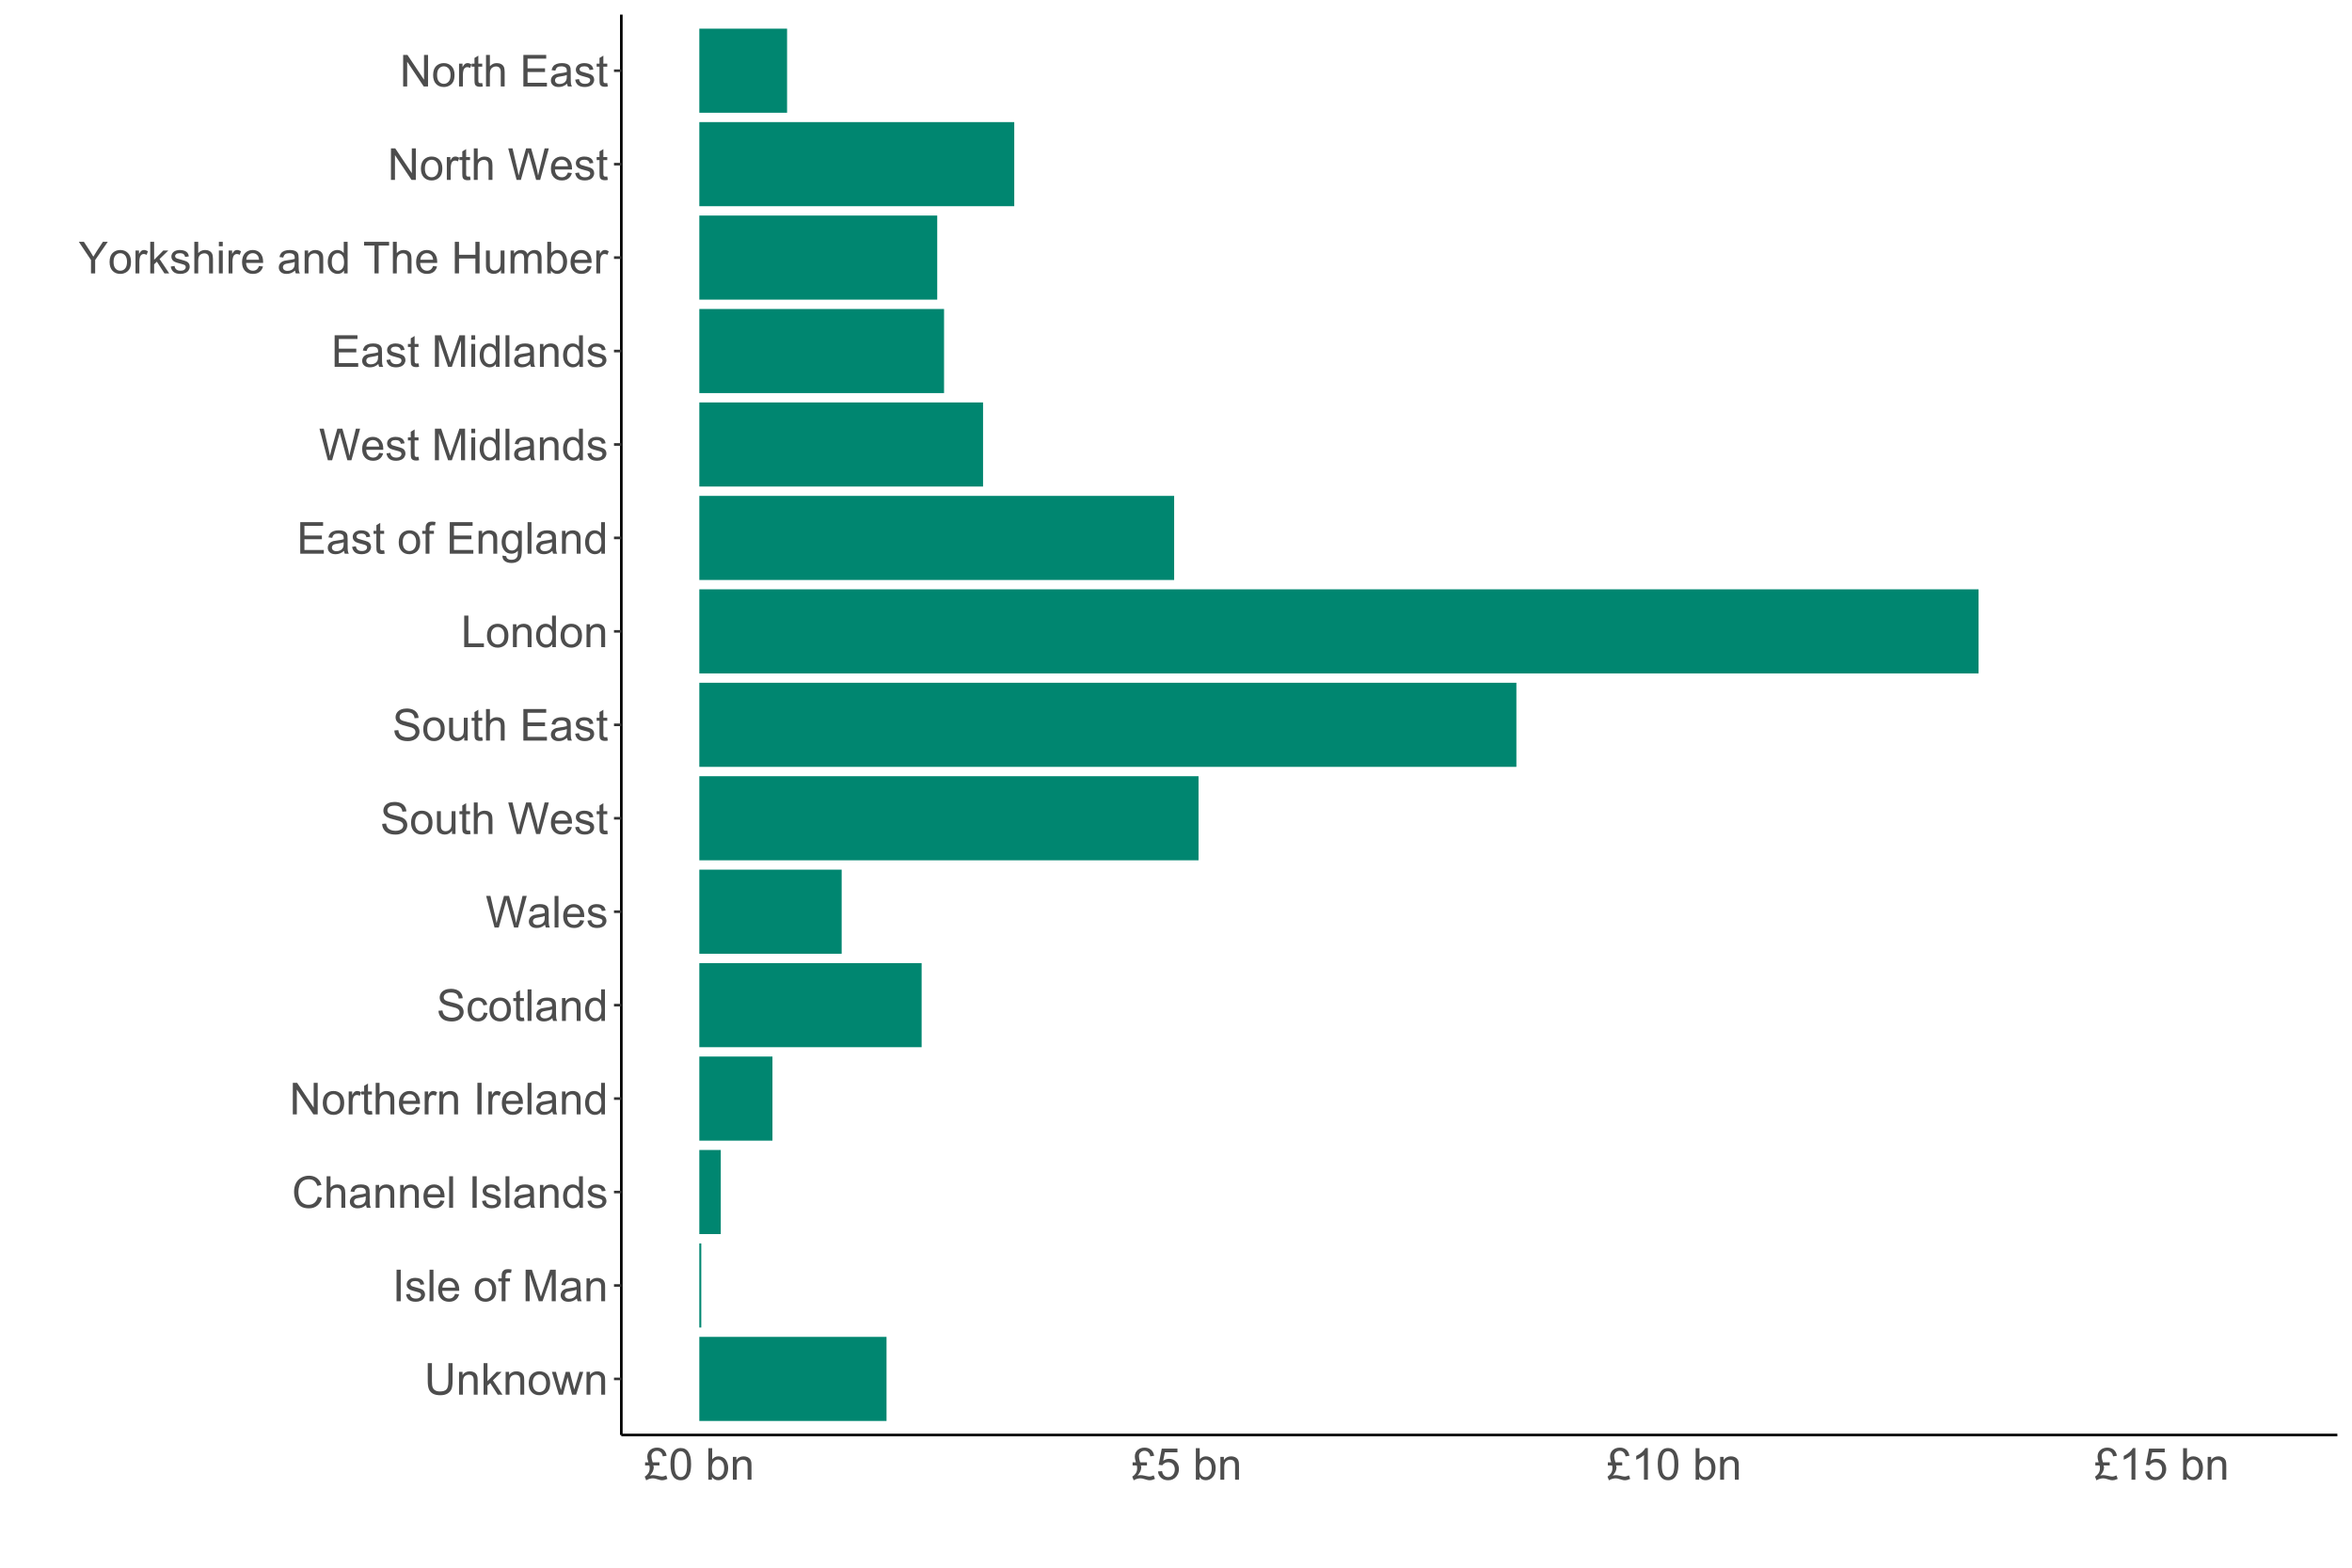 <?xml version="1.0" encoding="UTF-8"?>
<svg xmlns="http://www.w3.org/2000/svg" xmlns:xlink="http://www.w3.org/1999/xlink" width="960pt" height="640pt" viewBox="0 0 960 640" version="1.1">
<defs>
<g>
<symbol overflow="visible" id="glyph0-0">
<path style="stroke:none;" d="M 2.25 0 L 2.25 -11.25 L 11.25 -11.25 L 11.25 0 Z M 2.531 -0.281 L 10.969 -0.281 L 10.969 -10.969 L 2.531 -10.969 Z M 2.531 -0.281 "/>
</symbol>
<symbol overflow="visible" id="glyph0-1">
<path style="stroke:none;" d="M 9.844 -12.883 L 11.547 -12.883 L 11.547 -5.441 C 11.543 -4.145 11.398 -3.117 11.109 -2.355 C 10.816 -1.59 10.285 -0.969 9.523 -0.496 C 8.754 -0.02 7.75 0.215 6.512 0.219 C 5.301 0.215 4.316 0.012 3.551 -0.402 C 2.781 -0.816 2.23 -1.418 1.906 -2.207 C 1.574 -2.992 1.41 -4.07 1.414 -5.441 L 1.414 -12.883 L 3.121 -12.883 L 3.121 -5.449 C 3.117 -4.328 3.219 -3.5 3.43 -2.973 C 3.633 -2.441 3.992 -2.035 4.504 -1.75 C 5.008 -1.461 5.629 -1.316 6.363 -1.32 C 7.613 -1.316 8.504 -1.602 9.043 -2.172 C 9.574 -2.738 9.844 -3.832 9.844 -5.449 Z M 9.844 -12.883 "/>
</symbol>
<symbol overflow="visible" id="glyph0-2">
<path style="stroke:none;" d="M 1.188 0 L 1.188 -9.336 L 2.609 -9.336 L 2.609 -8.008 C 3.293 -9.031 4.285 -9.543 5.582 -9.547 C 6.141 -9.543 6.656 -9.441 7.133 -9.242 C 7.602 -9.035 7.957 -8.77 8.191 -8.445 C 8.426 -8.113 8.59 -7.727 8.684 -7.277 C 8.742 -6.98 8.77 -6.465 8.773 -5.738 L 8.773 0 L 7.188 0 L 7.188 -5.68 C 7.184 -6.32 7.121 -6.801 7.004 -7.121 C 6.879 -7.438 6.66 -7.695 6.348 -7.887 C 6.031 -8.074 5.664 -8.168 5.246 -8.172 C 4.566 -8.168 3.984 -7.953 3.5 -7.531 C 3.008 -7.102 2.766 -6.293 2.77 -5.098 L 2.77 0 Z M 1.188 0 "/>
</symbol>
<symbol overflow="visible" id="glyph0-3">
<path style="stroke:none;" d="M 1.195 0 L 1.195 -12.883 L 2.777 -12.883 L 2.777 -5.539 L 6.523 -9.336 L 8.57 -9.336 L 5 -5.871 L 8.93 0 L 6.977 0 L 3.895 -4.773 L 2.777 -3.699 L 2.777 0 Z M 1.195 0 "/>
</symbol>
<symbol overflow="visible" id="glyph0-4">
<path style="stroke:none;" d="M 0.598 -4.668 C 0.598 -6.391 1.078 -7.672 2.039 -8.508 C 2.84 -9.199 3.816 -9.543 4.977 -9.547 C 6.254 -9.543 7.305 -9.125 8.121 -8.285 C 8.934 -7.441 9.34 -6.277 9.344 -4.797 C 9.34 -3.594 9.16 -2.648 8.801 -1.961 C 8.441 -1.27 7.914 -0.734 7.227 -0.359 C 6.535 0.023 5.785 0.211 4.977 0.211 C 3.664 0.211 2.609 -0.207 1.805 -1.047 C 1 -1.883 0.598 -3.09 0.598 -4.668 Z M 2.223 -4.668 C 2.219 -3.469 2.48 -2.574 3.004 -1.98 C 3.523 -1.387 4.18 -1.09 4.977 -1.09 C 5.758 -1.09 6.41 -1.387 6.934 -1.984 C 7.453 -2.582 7.715 -3.492 7.719 -4.719 C 7.715 -5.871 7.453 -6.746 6.93 -7.344 C 6.402 -7.934 5.75 -8.23 4.977 -8.234 C 4.18 -8.23 3.523 -7.938 3.004 -7.348 C 2.48 -6.754 2.219 -5.859 2.223 -4.668 Z M 2.223 -4.668 "/>
</symbol>
<symbol overflow="visible" id="glyph0-5">
<path style="stroke:none;" d="M 2.91 0 L 0.055 -9.336 L 1.688 -9.336 L 3.172 -3.945 L 3.727 -1.941 C 3.75 -2.039 3.91 -2.684 4.211 -3.867 L 5.695 -9.336 L 7.32 -9.336 L 8.719 -3.922 L 9.184 -2.137 L 9.719 -3.938 L 11.32 -9.336 L 12.859 -9.336 L 9.941 0 L 8.297 0 L 6.812 -5.59 L 6.453 -7.18 L 4.562 0 Z M 2.91 0 "/>
</symbol>
<symbol overflow="visible" id="glyph0-6">
<path style="stroke:none;" d="M 1.68 0 L 1.68 -12.883 L 3.383 -12.883 L 3.383 0 Z M 1.68 0 "/>
</symbol>
<symbol overflow="visible" id="glyph0-7">
<path style="stroke:none;" d="M 0.555 -2.785 L 2.117 -3.031 C 2.203 -2.402 2.449 -1.922 2.852 -1.59 C 3.25 -1.254 3.812 -1.09 4.535 -1.09 C 5.262 -1.09 5.801 -1.234 6.152 -1.531 C 6.504 -1.824 6.68 -2.172 6.68 -2.574 C 6.68 -2.926 6.523 -3.207 6.215 -3.418 C 5.996 -3.555 5.457 -3.734 4.598 -3.953 C 3.434 -4.246 2.629 -4.5 2.184 -4.715 C 1.734 -4.926 1.395 -5.223 1.164 -5.602 C 0.93 -5.98 0.812 -6.398 0.816 -6.855 C 0.812 -7.27 0.91 -7.652 1.102 -8.012 C 1.293 -8.363 1.551 -8.66 1.883 -8.895 C 2.125 -9.074 2.461 -9.227 2.887 -9.355 C 3.309 -9.48 3.766 -9.543 4.254 -9.547 C 4.984 -9.543 5.625 -9.438 6.184 -9.23 C 6.734 -9.016 7.145 -8.73 7.41 -8.371 C 7.672 -8.008 7.852 -7.527 7.953 -6.926 L 6.406 -6.715 C 6.332 -7.195 6.129 -7.57 5.793 -7.84 C 5.453 -8.105 4.977 -8.238 4.367 -8.242 C 3.637 -8.238 3.121 -8.117 2.812 -7.883 C 2.5 -7.641 2.344 -7.359 2.348 -7.039 C 2.344 -6.832 2.406 -6.648 2.539 -6.484 C 2.664 -6.312 2.867 -6.172 3.148 -6.062 C 3.301 -6.004 3.766 -5.871 4.543 -5.66 C 5.66 -5.359 6.441 -5.113 6.887 -4.926 C 7.324 -4.734 7.672 -4.457 7.926 -4.094 C 8.176 -3.73 8.301 -3.281 8.305 -2.742 C 8.301 -2.215 8.148 -1.719 7.844 -1.254 C 7.535 -0.785 7.09 -0.422 6.512 -0.172 C 5.926 0.086 5.27 0.211 4.543 0.211 C 3.328 0.211 2.406 -0.039 1.77 -0.543 C 1.133 -1.047 0.727 -1.793 0.555 -2.785 Z M 0.555 -2.785 "/>
</symbol>
<symbol overflow="visible" id="glyph0-8">
<path style="stroke:none;" d="M 1.152 0 L 1.152 -12.883 L 2.734 -12.883 L 2.734 0 Z M 1.152 0 "/>
</symbol>
<symbol overflow="visible" id="glyph0-9">
<path style="stroke:none;" d="M 7.578 -3.008 L 9.211 -2.805 C 8.953 -1.848 8.473 -1.105 7.777 -0.578 C 7.078 -0.051 6.188 0.211 5.105 0.211 C 3.738 0.211 2.656 -0.207 1.859 -1.051 C 1.055 -1.887 0.656 -3.066 0.66 -4.586 C 0.656 -6.156 1.059 -7.375 1.871 -8.246 C 2.676 -9.109 3.727 -9.543 5.02 -9.547 C 6.266 -9.543 7.285 -9.117 8.078 -8.27 C 8.867 -7.418 9.262 -6.223 9.266 -4.684 C 9.262 -4.586 9.258 -4.445 9.254 -4.262 L 2.293 -4.262 C 2.348 -3.234 2.641 -2.449 3.164 -1.906 C 3.684 -1.359 4.332 -1.09 5.117 -1.09 C 5.691 -1.09 6.188 -1.242 6.598 -1.547 C 7.008 -1.852 7.332 -2.336 7.578 -3.008 Z M 2.383 -5.562 L 7.594 -5.562 C 7.523 -6.344 7.324 -6.934 6.996 -7.328 C 6.492 -7.934 5.836 -8.238 5.035 -8.242 C 4.305 -8.238 3.695 -7.996 3.203 -7.512 C 2.707 -7.027 2.434 -6.375 2.383 -5.562 Z M 2.383 -5.562 "/>
</symbol>
<symbol overflow="visible" id="glyph0-10">
<path style="stroke:none;" d=""/>
</symbol>
<symbol overflow="visible" id="glyph0-11">
<path style="stroke:none;" d="M 1.562 0 L 1.562 -8.102 L 0.168 -8.102 L 0.168 -9.336 L 1.562 -9.336 L 1.562 -10.328 C 1.559 -10.949 1.613 -11.414 1.73 -11.727 C 1.879 -12.133 2.148 -12.465 2.535 -12.723 C 2.914 -12.973 3.453 -13.102 4.148 -13.105 C 4.594 -13.102 5.086 -13.047 5.625 -12.945 L 5.387 -11.566 C 5.055 -11.625 4.746 -11.652 4.457 -11.656 C 3.973 -11.652 3.633 -11.551 3.434 -11.348 C 3.234 -11.141 3.133 -10.758 3.137 -10.195 L 3.137 -9.336 L 4.957 -9.336 L 4.957 -8.102 L 3.137 -8.102 L 3.137 0 Z M 1.562 0 "/>
</symbol>
<symbol overflow="visible" id="glyph0-12">
<path style="stroke:none;" d="M 1.336 0 L 1.336 -12.883 L 3.902 -12.883 L 6.953 -3.762 C 7.23 -2.91 7.434 -2.273 7.566 -1.855 C 7.711 -2.32 7.941 -3.008 8.254 -3.922 L 11.336 -12.883 L 13.633 -12.883 L 13.633 0 L 11.988 0 L 11.988 -10.785 L 8.242 0 L 6.707 0 L 2.98 -10.969 L 2.98 0 Z M 1.336 0 "/>
</symbol>
<symbol overflow="visible" id="glyph0-13">
<path style="stroke:none;" d="M 7.277 -1.152 C 6.691 -0.652 6.125 -0.301 5.586 -0.098 C 5.039 0.109 4.457 0.211 3.84 0.211 C 2.812 0.211 2.027 -0.039 1.477 -0.539 C 0.922 -1.039 0.645 -1.68 0.648 -2.461 C 0.645 -2.918 0.75 -3.336 0.961 -3.715 C 1.168 -4.09 1.438 -4.391 1.777 -4.621 C 2.113 -4.848 2.496 -5.02 2.918 -5.141 C 3.227 -5.219 3.695 -5.301 4.324 -5.379 C 5.602 -5.531 6.539 -5.711 7.145 -5.922 C 7.148 -6.137 7.152 -6.273 7.156 -6.336 C 7.152 -6.977 7.004 -7.434 6.707 -7.699 C 6.301 -8.055 5.699 -8.23 4.906 -8.234 C 4.156 -8.23 3.609 -8.102 3.258 -7.844 C 2.902 -7.582 2.637 -7.121 2.469 -6.461 L 0.922 -6.672 C 1.059 -7.332 1.293 -7.867 1.617 -8.273 C 1.938 -8.68 2.402 -8.992 3.016 -9.215 C 3.621 -9.434 4.328 -9.543 5.133 -9.547 C 5.93 -9.543 6.574 -9.449 7.074 -9.266 C 7.566 -9.074 7.934 -8.84 8.172 -8.555 C 8.402 -8.27 8.566 -7.91 8.664 -7.48 C 8.715 -7.207 8.742 -6.719 8.746 -6.02 L 8.746 -3.91 C 8.742 -2.434 8.773 -1.504 8.844 -1.117 C 8.906 -0.727 9.043 -0.355 9.246 0 L 7.594 0 C 7.43 -0.328 7.324 -0.711 7.277 -1.152 Z M 7.145 -4.684 C 6.566 -4.445 5.707 -4.246 4.562 -4.086 C 3.91 -3.988 3.449 -3.883 3.18 -3.77 C 2.91 -3.648 2.703 -3.477 2.555 -3.254 C 2.406 -3.027 2.332 -2.777 2.336 -2.504 C 2.332 -2.078 2.492 -1.727 2.816 -1.449 C 3.133 -1.164 3.602 -1.023 4.219 -1.027 C 4.828 -1.023 5.367 -1.156 5.844 -1.426 C 6.312 -1.691 6.664 -2.059 6.891 -2.523 C 7.059 -2.879 7.141 -3.406 7.145 -4.105 Z M 7.145 -4.684 "/>
</symbol>
<symbol overflow="visible" id="glyph0-14">
<path style="stroke:none;" d="M 10.582 -4.516 L 12.289 -4.086 C 11.926 -2.68 11.281 -1.613 10.355 -0.883 C 9.426 -0.148 8.293 0.215 6.953 0.219 C 5.559 0.215 4.43 -0.062 3.562 -0.629 C 2.691 -1.191 2.027 -2.012 1.578 -3.086 C 1.121 -4.156 0.895 -5.309 0.898 -6.539 C 0.895 -7.879 1.152 -9.047 1.664 -10.047 C 2.176 -11.043 2.902 -11.801 3.852 -12.324 C 4.797 -12.84 5.84 -13.102 6.977 -13.105 C 8.266 -13.102 9.352 -12.773 10.23 -12.121 C 11.105 -11.461 11.715 -10.539 12.066 -9.352 L 10.391 -8.957 C 10.086 -9.891 9.652 -10.574 9.086 -11.004 C 8.516 -11.43 7.801 -11.641 6.945 -11.645 C 5.949 -11.641 5.121 -11.406 4.457 -10.934 C 3.789 -10.457 3.324 -9.816 3.059 -9.02 C 2.789 -8.215 2.652 -7.391 2.656 -6.547 C 2.652 -5.449 2.812 -4.496 3.133 -3.68 C 3.449 -2.859 3.945 -2.246 4.621 -1.844 C 5.293 -1.438 6.023 -1.234 6.812 -1.238 C 7.762 -1.234 8.57 -1.512 9.234 -2.062 C 9.898 -2.613 10.348 -3.43 10.582 -4.516 Z M 10.582 -4.516 "/>
</symbol>
<symbol overflow="visible" id="glyph0-15">
<path style="stroke:none;" d="M 1.188 0 L 1.188 -12.883 L 2.77 -12.883 L 2.77 -8.262 C 3.504 -9.117 4.434 -9.543 5.562 -9.547 C 6.25 -9.543 6.852 -9.406 7.363 -9.137 C 7.871 -8.859 8.234 -8.484 8.457 -8.004 C 8.676 -7.523 8.789 -6.824 8.789 -5.914 L 8.789 0 L 7.207 0 L 7.207 -5.914 C 7.207 -6.703 7.035 -7.281 6.691 -7.641 C 6.348 -8 5.863 -8.18 5.238 -8.184 C 4.77 -8.18 4.328 -8.059 3.914 -7.816 C 3.5 -7.574 3.203 -7.242 3.031 -6.828 C 2.852 -6.406 2.766 -5.832 2.77 -5.105 L 2.77 0 Z M 1.188 0 "/>
</symbol>
<symbol overflow="visible" id="glyph0-16">
<path style="stroke:none;" d="M 7.242 0 L 7.242 -1.18 C 6.648 -0.25 5.777 0.211 4.633 0.211 C 3.887 0.211 3.203 0.008 2.578 -0.402 C 1.953 -0.812 1.469 -1.387 1.129 -2.121 C 0.785 -2.855 0.613 -3.699 0.617 -4.656 C 0.613 -5.586 0.77 -6.43 1.082 -7.191 C 1.391 -7.949 1.855 -8.531 2.477 -8.938 C 3.098 -9.34 3.793 -9.543 4.562 -9.547 C 5.121 -9.543 5.621 -9.426 6.062 -9.188 C 6.5 -8.949 6.859 -8.641 7.137 -8.262 L 7.137 -12.883 L 8.711 -12.883 L 8.711 0 Z M 2.242 -4.656 C 2.238 -3.461 2.488 -2.566 2.996 -1.977 C 3.496 -1.383 4.094 -1.09 4.781 -1.09 C 5.473 -1.09 6.059 -1.371 6.543 -1.938 C 7.023 -2.5 7.266 -3.363 7.27 -4.527 C 7.266 -5.801 7.02 -6.738 6.531 -7.336 C 6.035 -7.934 5.43 -8.23 4.711 -8.234 C 4.008 -8.23 3.418 -7.945 2.949 -7.371 C 2.473 -6.797 2.238 -5.891 2.242 -4.656 Z M 2.242 -4.656 "/>
</symbol>
<symbol overflow="visible" id="glyph0-17">
<path style="stroke:none;" d="M 1.371 0 L 1.371 -12.883 L 3.121 -12.883 L 9.887 -2.77 L 9.887 -12.883 L 11.523 -12.883 L 11.523 0 L 9.773 0 L 3.008 -10.125 L 3.008 0 Z M 1.371 0 "/>
</symbol>
<symbol overflow="visible" id="glyph0-18">
<path style="stroke:none;" d="M 1.168 0 L 1.168 -9.336 L 2.594 -9.336 L 2.594 -7.918 C 2.953 -8.578 3.289 -9.016 3.598 -9.23 C 3.906 -9.438 4.242 -9.543 4.613 -9.547 C 5.145 -9.543 5.688 -9.375 6.242 -9.035 L 5.695 -7.566 C 5.309 -7.793 4.922 -7.91 4.535 -7.91 C 4.188 -7.91 3.875 -7.805 3.602 -7.598 C 3.324 -7.387 3.129 -7.098 3.016 -6.734 C 2.836 -6.168 2.746 -5.555 2.75 -4.887 L 2.75 0 Z M 1.168 0 "/>
</symbol>
<symbol overflow="visible" id="glyph0-19">
<path style="stroke:none;" d="M 4.641 -1.414 L 4.867 -0.016 C 4.422 0.078 4.023 0.121 3.672 0.125 C 3.098 0.121 2.652 0.035 2.336 -0.148 C 2.02 -0.328 1.797 -0.566 1.668 -0.863 C 1.539 -1.156 1.477 -1.781 1.477 -2.734 L 1.477 -8.102 L 0.316 -8.102 L 0.316 -9.336 L 1.477 -9.336 L 1.477 -11.645 L 3.051 -12.594 L 3.051 -9.336 L 4.641 -9.336 L 4.641 -8.102 L 3.051 -8.102 L 3.051 -2.645 C 3.047 -2.191 3.074 -1.902 3.133 -1.773 C 3.188 -1.645 3.277 -1.543 3.406 -1.465 C 3.527 -1.387 3.707 -1.348 3.945 -1.352 C 4.117 -1.348 4.352 -1.367 4.641 -1.414 Z M 4.641 -1.414 "/>
</symbol>
<symbol overflow="visible" id="glyph0-20">
<path style="stroke:none;" d="M 0.809 -4.141 L 2.418 -4.281 C 2.492 -3.633 2.668 -3.102 2.949 -2.691 C 3.223 -2.277 3.656 -1.945 4.246 -1.691 C 4.828 -1.434 5.488 -1.305 6.223 -1.309 C 6.871 -1.305 7.445 -1.402 7.945 -1.598 C 8.441 -1.789 8.809 -2.055 9.055 -2.395 C 9.297 -2.727 9.422 -3.094 9.422 -3.5 C 9.422 -3.898 9.305 -4.25 9.07 -4.555 C 8.836 -4.852 8.449 -5.105 7.91 -5.316 C 7.562 -5.449 6.797 -5.66 5.613 -5.945 C 4.43 -6.227 3.602 -6.496 3.129 -6.75 C 2.512 -7.07 2.051 -7.469 1.754 -7.949 C 1.449 -8.422 1.301 -8.957 1.301 -9.555 C 1.301 -10.203 1.484 -10.812 1.852 -11.379 C 2.219 -11.941 2.758 -12.367 3.469 -12.664 C 4.18 -12.953 4.969 -13.102 5.836 -13.105 C 6.789 -13.102 7.629 -12.945 8.363 -12.641 C 9.09 -12.328 9.652 -11.879 10.043 -11.285 C 10.434 -10.688 10.645 -10.008 10.68 -9.254 L 9.043 -9.133 C 8.953 -9.941 8.656 -10.555 8.152 -10.977 C 7.641 -11.391 6.895 -11.602 5.906 -11.602 C 4.875 -11.602 4.121 -11.41 3.652 -11.035 C 3.176 -10.652 2.941 -10.199 2.945 -9.668 C 2.941 -9.203 3.109 -8.82 3.445 -8.523 C 3.773 -8.223 4.629 -7.918 6.016 -7.605 C 7.398 -7.293 8.348 -7.02 8.867 -6.785 C 9.613 -6.438 10.168 -5.996 10.527 -5.469 C 10.883 -4.938 11.062 -4.328 11.066 -3.641 C 11.062 -2.949 10.867 -2.305 10.477 -1.699 C 10.082 -1.09 9.516 -0.617 8.781 -0.285 C 8.043 0.051 7.215 0.215 6.301 0.219 C 5.133 0.215 4.156 0.051 3.371 -0.289 C 2.578 -0.625 1.961 -1.137 1.516 -1.824 C 1.066 -2.504 0.832 -3.277 0.809 -4.141 Z M 0.809 -4.141 "/>
</symbol>
<symbol overflow="visible" id="glyph0-21">
<path style="stroke:none;" d="M 7.277 -3.418 L 8.832 -3.219 C 8.66 -2.141 8.227 -1.301 7.527 -0.699 C 6.824 -0.09 5.965 0.211 4.949 0.211 C 3.668 0.211 2.641 -0.203 1.867 -1.039 C 1.09 -1.871 0.703 -3.07 0.703 -4.633 C 0.703 -5.637 0.867 -6.52 1.203 -7.277 C 1.531 -8.031 2.039 -8.598 2.727 -8.977 C 3.406 -9.355 4.152 -9.543 4.957 -9.547 C 5.969 -9.543 6.797 -9.289 7.441 -8.777 C 8.086 -8.262 8.5 -7.531 8.684 -6.594 L 7.145 -6.355 C 6.996 -6.98 6.738 -7.453 6.367 -7.77 C 5.992 -8.082 5.543 -8.238 5.02 -8.242 C 4.219 -8.238 3.57 -7.953 3.074 -7.387 C 2.574 -6.812 2.324 -5.91 2.328 -4.676 C 2.324 -3.422 2.566 -2.508 3.047 -1.941 C 3.527 -1.371 4.152 -1.09 4.93 -1.09 C 5.547 -1.09 6.066 -1.277 6.484 -1.66 C 6.898 -2.039 7.164 -2.625 7.277 -3.418 Z M 7.277 -3.418 "/>
</symbol>
<symbol overflow="visible" id="glyph0-22">
<path style="stroke:none;" d="M 3.641 0 L 0.219 -12.883 L 1.969 -12.883 L 3.93 -4.438 C 4.137 -3.547 4.316 -2.668 4.473 -1.801 C 4.797 -3.176 4.992 -3.973 5.055 -4.184 L 7.508 -12.883 L 9.562 -12.883 L 11.406 -6.363 C 11.867 -4.746 12.203 -3.223 12.41 -1.801 C 12.574 -2.613 12.785 -3.551 13.051 -4.605 L 15.074 -12.883 L 16.789 -12.883 L 13.254 0 L 11.609 0 L 8.895 -9.816 C 8.664 -10.633 8.527 -11.137 8.492 -11.328 C 8.352 -10.734 8.227 -10.23 8.113 -9.816 L 5.379 0 Z M 3.641 0 "/>
</symbol>
<symbol overflow="visible" id="glyph0-23">
<path style="stroke:none;" d="M 7.305 0 L 7.305 -1.371 C 6.574 -0.316 5.586 0.211 4.344 0.211 C 3.789 0.211 3.273 0.105 2.797 -0.105 C 2.316 -0.316 1.965 -0.578 1.734 -0.898 C 1.504 -1.215 1.34 -1.609 1.25 -2.074 C 1.18 -2.383 1.148 -2.875 1.152 -3.551 L 1.152 -9.336 L 2.734 -9.336 L 2.734 -4.156 C 2.73 -3.328 2.762 -2.773 2.828 -2.488 C 2.926 -2.07 3.137 -1.742 3.461 -1.508 C 3.781 -1.266 4.18 -1.148 4.656 -1.152 C 5.129 -1.148 5.574 -1.27 5.992 -1.516 C 6.406 -1.758 6.699 -2.09 6.875 -2.508 C 7.047 -2.926 7.137 -3.531 7.137 -4.332 L 7.137 -9.336 L 8.719 -9.336 L 8.719 0 Z M 7.305 0 "/>
</symbol>
<symbol overflow="visible" id="glyph0-24">
<path style="stroke:none;" d="M 1.422 0 L 1.422 -12.883 L 10.742 -12.883 L 10.742 -11.363 L 3.129 -11.363 L 3.129 -7.418 L 10.258 -7.418 L 10.258 -5.906 L 3.129 -5.906 L 3.129 -1.52 L 11.039 -1.52 L 11.039 0 Z M 1.422 0 "/>
</symbol>
<symbol overflow="visible" id="glyph0-25">
<path style="stroke:none;" d="M 1.32 0 L 1.32 -12.883 L 3.023 -12.883 L 3.023 -1.52 L 9.367 -1.52 L 9.367 0 Z M 1.32 0 "/>
</symbol>
<symbol overflow="visible" id="glyph0-26">
<path style="stroke:none;" d="M 0.898 0.773 L 2.434 1 C 2.496 1.473 2.676 1.82 2.969 2.039 C 3.359 2.328 3.895 2.473 4.578 2.477 C 5.309 2.473 5.875 2.328 6.277 2.039 C 6.672 1.746 6.941 1.336 7.086 0.809 C 7.164 0.484 7.203 -0.191 7.199 -1.223 C 6.504 -0.406 5.641 0 4.613 0 C 3.324 0 2.332 -0.461 1.633 -1.387 C 0.926 -2.312 0.574 -3.422 0.578 -4.719 C 0.574 -5.605 0.734 -6.43 1.062 -7.184 C 1.383 -7.934 1.852 -8.516 2.465 -8.93 C 3.074 -9.34 3.793 -9.543 4.625 -9.547 C 5.719 -9.543 6.629 -9.098 7.348 -8.211 L 7.348 -9.336 L 8.805 -9.336 L 8.805 -1.266 C 8.801 0.188 8.652 1.215 8.359 1.824 C 8.062 2.426 7.594 2.906 6.953 3.262 C 6.309 3.609 5.52 3.785 4.586 3.789 C 3.473 3.785 2.574 3.535 1.887 3.035 C 1.199 2.535 0.867 1.781 0.898 0.773 Z M 2.207 -4.836 C 2.203 -3.605 2.445 -2.711 2.934 -2.152 C 3.418 -1.586 4.027 -1.305 4.766 -1.309 C 5.484 -1.305 6.094 -1.586 6.59 -2.148 C 7.078 -2.707 7.324 -3.586 7.328 -4.781 C 7.324 -5.922 7.07 -6.781 6.566 -7.363 C 6.059 -7.941 5.449 -8.23 4.738 -8.234 C 4.031 -8.23 3.434 -7.945 2.945 -7.379 C 2.449 -6.805 2.203 -5.957 2.207 -4.836 Z M 2.207 -4.836 "/>
</symbol>
<symbol overflow="visible" id="glyph0-27">
<path style="stroke:none;" d="M 1.195 -11.066 L 1.195 -12.883 L 2.777 -12.883 L 2.777 -11.066 Z M 1.195 0 L 1.195 -9.336 L 2.777 -9.336 L 2.777 0 Z M 1.195 0 "/>
</symbol>
<symbol overflow="visible" id="glyph0-28">
<path style="stroke:none;" d="M 5.02 0 L 5.02 -5.457 L 0.055 -12.883 L 2.125 -12.883 L 4.668 -9 C 5.133 -8.273 5.57 -7.547 5.977 -6.82 C 6.359 -7.492 6.828 -8.25 7.383 -9.098 L 9.879 -12.883 L 11.867 -12.883 L 6.723 -5.457 L 6.723 0 Z M 5.02 0 "/>
</symbol>
<symbol overflow="visible" id="glyph0-29">
<path style="stroke:none;" d="M 4.668 0 L 4.668 -11.363 L 0.422 -11.363 L 0.422 -12.883 L 10.633 -12.883 L 10.633 -11.363 L 6.371 -11.363 L 6.371 0 Z M 4.668 0 "/>
</symbol>
<symbol overflow="visible" id="glyph0-30">
<path style="stroke:none;" d="M 1.441 0 L 1.441 -12.883 L 3.148 -12.883 L 3.148 -7.594 L 9.844 -7.594 L 9.844 -12.883 L 11.547 -12.883 L 11.547 0 L 9.844 0 L 9.844 -6.074 L 3.148 -6.074 L 3.148 0 Z M 1.441 0 "/>
</symbol>
<symbol overflow="visible" id="glyph0-31">
<path style="stroke:none;" d="M 1.188 0 L 1.188 -9.336 L 2.602 -9.336 L 2.602 -8.023 C 2.891 -8.477 3.277 -8.848 3.77 -9.129 C 4.254 -9.406 4.809 -9.543 5.43 -9.547 C 6.121 -9.543 6.688 -9.398 7.133 -9.113 C 7.57 -8.824 7.883 -8.426 8.07 -7.91 C 8.805 -9 9.766 -9.543 10.953 -9.547 C 11.875 -9.543 12.586 -9.289 13.086 -8.777 C 13.582 -8.262 13.832 -7.469 13.836 -6.406 L 13.836 0 L 12.262 0 L 12.262 -5.879 C 12.258 -6.508 12.207 -6.965 12.105 -7.246 C 12.004 -7.523 11.816 -7.746 11.547 -7.918 C 11.277 -8.082 10.961 -8.168 10.602 -8.172 C 9.941 -8.168 9.398 -7.949 8.965 -7.516 C 8.527 -7.078 8.309 -6.379 8.312 -5.422 L 8.312 0 L 6.734 0 L 6.734 -6.062 C 6.73 -6.762 6.602 -7.289 6.348 -7.645 C 6.086 -7.992 5.664 -8.168 5.078 -8.172 C 4.633 -8.168 4.223 -8.051 3.844 -7.82 C 3.465 -7.582 3.191 -7.238 3.023 -6.793 C 2.852 -6.34 2.766 -5.691 2.77 -4.844 L 2.77 0 Z M 1.188 0 "/>
</symbol>
<symbol overflow="visible" id="glyph0-32">
<path style="stroke:none;" d="M 2.645 0 L 1.18 0 L 1.18 -12.883 L 2.758 -12.883 L 2.758 -8.289 C 3.426 -9.125 4.277 -9.543 5.316 -9.547 C 5.887 -9.543 6.434 -9.43 6.949 -9.199 C 7.461 -8.965 7.883 -8.637 8.215 -8.223 C 8.543 -7.801 8.801 -7.297 8.992 -6.707 C 9.176 -6.113 9.27 -5.48 9.273 -4.809 C 9.27 -3.203 8.875 -1.965 8.086 -1.098 C 7.293 -0.223 6.344 0.211 5.238 0.211 C 4.137 0.211 3.27 -0.246 2.645 -1.168 Z M 2.629 -4.738 C 2.625 -3.617 2.777 -2.809 3.086 -2.312 C 3.582 -1.496 4.254 -1.09 5.105 -1.09 C 5.793 -1.09 6.391 -1.387 6.898 -1.988 C 7.398 -2.586 7.652 -3.484 7.656 -4.676 C 7.652 -5.895 7.41 -6.793 6.93 -7.371 C 6.441 -7.949 5.855 -8.238 5.176 -8.242 C 4.48 -8.238 3.883 -7.938 3.383 -7.34 C 2.875 -6.738 2.625 -5.871 2.629 -4.738 Z M 2.629 -4.738 "/>
</symbol>
<symbol overflow="visible" id="glyph0-33">
<path style="stroke:none;" d="M 3.48 -7.109 L 6.25 -7.109 L 6.25 -5.809 L 3.754 -5.809 C 3.863 -5.547 3.918 -5.289 3.922 -5.035 C 3.918 -4.523 3.797 -3.984 3.555 -3.418 C 3.309 -2.848 2.91 -2.27 2.355 -1.68 C 2.816 -1.805 3.238 -1.867 3.621 -1.871 C 4.105 -1.867 4.652 -1.797 5.266 -1.652 C 6.27 -1.41 6.953 -1.289 7.312 -1.293 C 7.742 -1.289 8.305 -1.453 9 -1.785 L 9.508 -0.336 C 8.969 -0.105 8.551 0.039 8.258 0.113 C 7.957 0.18 7.664 0.215 7.375 0.219 C 7.125 0.215 6.875 0.191 6.625 0.148 C 6.465 0.117 6.086 0.016 5.488 -0.172 C 4.883 -0.352 4.496 -0.461 4.324 -0.5 C 4.047 -0.543 3.77 -0.566 3.5 -0.57 C 3.074 -0.566 2.625 -0.496 2.148 -0.352 C 1.668 -0.203 1.234 -0.004 0.844 0.246 L 0.238 -1.273 C 0.797 -1.582 1.273 -2.027 1.668 -2.605 C 2.059 -3.18 2.254 -3.883 2.258 -4.719 C 2.254 -5.074 2.207 -5.438 2.109 -5.809 L 0.387 -5.809 L 0.387 -7.109 L 1.742 -7.109 C 1.543 -7.762 1.422 -8.242 1.371 -8.547 C 1.316 -8.848 1.289 -9.141 1.293 -9.43 C 1.289 -10.645 1.738 -11.598 2.645 -12.289 C 3.367 -12.828 4.246 -13.102 5.281 -13.105 C 6.34 -13.102 7.215 -12.809 7.906 -12.23 C 8.59 -11.645 9.016 -10.828 9.176 -9.773 L 7.602 -9.535 C 7.508 -10.234 7.246 -10.789 6.812 -11.195 C 6.375 -11.598 5.852 -11.801 5.246 -11.805 C 4.594 -11.801 4.055 -11.59 3.625 -11.176 C 3.191 -10.754 2.977 -10.25 2.98 -9.66 C 2.977 -9.008 3.145 -8.156 3.48 -7.109 Z M 3.48 -7.109 "/>
</symbol>
<symbol overflow="visible" id="glyph0-34">
<path style="stroke:none;" d="M 0.746 -6.355 C 0.742 -7.875 0.898 -9.102 1.215 -10.031 C 1.527 -10.961 1.996 -11.676 2.613 -12.18 C 3.23 -12.684 4.008 -12.938 4.949 -12.938 C 5.637 -12.938 6.242 -12.797 6.766 -12.52 C 7.285 -12.238 7.715 -11.836 8.059 -11.316 C 8.395 -10.789 8.664 -10.152 8.859 -9.398 C 9.051 -8.645 9.145 -7.629 9.148 -6.355 C 9.145 -4.84 8.992 -3.617 8.684 -2.691 C 8.371 -1.762 7.906 -1.047 7.289 -0.539 C 6.672 -0.035 5.891 0.215 4.949 0.219 C 3.703 0.215 2.727 -0.227 2.023 -1.117 C 1.168 -2.188 0.742 -3.934 0.746 -6.355 Z M 2.375 -6.355 C 2.371 -4.234 2.621 -2.824 3.117 -2.129 C 3.609 -1.426 4.219 -1.078 4.949 -1.082 C 5.672 -1.078 6.281 -1.43 6.781 -2.137 C 7.273 -2.836 7.523 -4.242 7.523 -6.355 C 7.523 -8.473 7.273 -9.883 6.781 -10.582 C 6.281 -11.277 5.664 -11.625 4.93 -11.629 C 4.199 -11.625 3.621 -11.316 3.191 -10.703 C 2.645 -9.918 2.371 -8.469 2.375 -6.355 Z M 2.375 -6.355 "/>
</symbol>
<symbol overflow="visible" id="glyph0-35">
<path style="stroke:none;" d="M 0.746 -3.375 L 2.406 -3.516 C 2.527 -2.707 2.812 -2.098 3.266 -1.691 C 3.711 -1.281 4.254 -1.078 4.887 -1.082 C 5.648 -1.078 6.293 -1.363 6.82 -1.941 C 7.344 -2.512 7.605 -3.273 7.609 -4.227 C 7.605 -5.125 7.352 -5.84 6.848 -6.363 C 6.34 -6.883 5.676 -7.141 4.859 -7.145 C 4.344 -7.141 3.887 -7.027 3.48 -6.797 C 3.07 -6.566 2.746 -6.266 2.516 -5.898 L 1.027 -6.09 L 2.277 -12.711 L 8.684 -12.711 L 8.684 -11.195 L 3.543 -11.195 L 2.848 -7.734 C 3.621 -8.273 4.43 -8.543 5.281 -8.543 C 6.402 -8.543 7.352 -8.152 8.129 -7.371 C 8.898 -6.59 9.285 -5.586 9.289 -4.367 C 9.285 -3.195 8.945 -2.188 8.27 -1.344 C 7.441 -0.301 6.316 0.215 4.887 0.219 C 3.715 0.215 2.758 -0.109 2.016 -0.766 C 1.273 -1.418 0.848 -2.289 0.746 -3.375 Z M 0.746 -3.375 "/>
</symbol>
<symbol overflow="visible" id="glyph0-36">
<path style="stroke:none;" d="M 6.707 0 L 5.125 0 L 5.125 -10.082 C 4.742 -9.715 4.242 -9.352 3.625 -8.988 C 3.004 -8.625 2.449 -8.352 1.961 -8.172 L 1.961 -9.703 C 2.844 -10.117 3.617 -10.621 4.281 -11.215 C 4.941 -11.805 5.41 -12.379 5.688 -12.938 L 6.707 -12.938 Z M 6.707 0 "/>
</symbol>
</g>
<clipPath id="clip1">
  <path d="M 253.602 5.977 L 954.023 5.977 L 954.023 585.824 L 253.602 585.824 Z M 253.602 5.977 "/>
</clipPath>
</defs>
<g id="surface109">
<rect x="0" y="0" width="960" height="640" style="fill:rgb(100%,100%,100%);fill-opacity:1;stroke:none;"/>
<rect x="0" y="0" width="960" height="640" style="fill:rgb(100%,100%,100%);fill-opacity:1;stroke:none;"/>
<path style="fill:none;stroke-width:1.067;stroke-linecap:round;stroke-linejoin:round;stroke:rgb(100%,100%,100%);stroke-opacity:1;stroke-miterlimit:10;" d="M 0 640 L 960 640 L 960 0 L 0 0 Z M 0 640 "/>
<g clip-path="url(#clip1)" clip-rule="nonzero">
<path style=" stroke:none;fill-rule:nonzero;fill:rgb(100%,100%,100%);fill-opacity:1;" d="M 253.602 585.824 L 954.023 585.824 L 954.023 5.977 L 253.602 5.977 Z M 253.602 585.824 "/>
</g>
<path style=" stroke:none;fill-rule:nonzero;fill:rgb(0%,52.549%,43.922%);fill-opacity:1;" d="M 285.438 46.031 L 321.254 46.031 L 321.254 11.699 L 285.438 11.699 Z M 285.438 46.031 "/>
<path style=" stroke:none;fill-rule:nonzero;fill:rgb(0%,52.549%,43.922%);fill-opacity:1;" d="M 285.438 84.18 L 413.98 84.18 L 413.98 49.848 L 285.438 49.848 Z M 285.438 84.18 "/>
<path style=" stroke:none;fill-rule:nonzero;fill:rgb(0%,52.549%,43.922%);fill-opacity:1;" d="M 285.438 122.328 L 382.543 122.328 L 382.543 87.996 L 285.438 87.996 Z M 285.438 122.328 "/>
<path style=" stroke:none;fill-rule:nonzero;fill:rgb(0%,52.549%,43.922%);fill-opacity:1;" d="M 285.438 160.477 L 385.328 160.477 L 385.328 126.145 L 285.438 126.145 Z M 285.438 160.477 "/>
<path style=" stroke:none;fill-rule:nonzero;fill:rgb(0%,52.549%,43.922%);fill-opacity:1;" d="M 285.438 198.625 L 401.246 198.625 L 401.246 164.293 L 285.438 164.293 Z M 285.438 198.625 "/>
<path style=" stroke:none;fill-rule:nonzero;fill:rgb(0%,52.549%,43.922%);fill-opacity:1;" d="M 285.438 236.773 L 479.246 236.773 L 479.246 202.441 L 285.438 202.441 Z M 285.438 236.773 "/>
<path style=" stroke:none;fill-rule:nonzero;fill:rgb(0%,52.549%,43.922%);fill-opacity:1;" d="M 285.438 274.918 L 807.57 274.918 L 807.57 240.586 L 285.438 240.586 Z M 285.438 274.918 "/>
<path style=" stroke:none;fill-rule:nonzero;fill:rgb(0%,52.549%,43.922%);fill-opacity:1;" d="M 285.438 313.066 L 618.934 313.066 L 618.934 278.734 L 285.438 278.734 Z M 285.438 313.066 "/>
<path style=" stroke:none;fill-rule:nonzero;fill:rgb(0%,52.549%,43.922%);fill-opacity:1;" d="M 285.438 351.215 L 489.195 351.215 L 489.195 316.883 L 285.438 316.883 Z M 285.438 351.215 "/>
<path style=" stroke:none;fill-rule:nonzero;fill:rgb(0%,52.549%,43.922%);fill-opacity:1;" d="M 285.438 389.363 L 343.539 389.363 L 343.539 355.031 L 285.438 355.031 Z M 285.438 389.363 "/>
<path style=" stroke:none;fill-rule:nonzero;fill:rgb(0%,52.549%,43.922%);fill-opacity:1;" d="M 285.438 427.512 L 376.176 427.512 L 376.176 393.18 L 285.438 393.18 Z M 285.438 427.512 "/>
<path style=" stroke:none;fill-rule:nonzero;fill:rgb(0%,52.549%,43.922%);fill-opacity:1;" d="M 285.438 465.66 L 315.285 465.66 L 315.285 431.328 L 285.438 431.328 Z M 285.438 465.66 "/>
<path style=" stroke:none;fill-rule:nonzero;fill:rgb(0%,52.549%,43.922%);fill-opacity:1;" d="M 285.438 503.805 L 294.191 503.805 L 294.191 469.473 L 285.438 469.473 Z M 285.438 503.805 "/>
<path style=" stroke:none;fill-rule:nonzero;fill:rgb(0%,52.549%,43.922%);fill-opacity:1;" d="M 285.438 541.953 L 286.234 541.953 L 286.234 507.621 L 285.438 507.621 Z M 285.438 541.953 "/>
<path style=" stroke:none;fill-rule:nonzero;fill:rgb(0%,52.549%,43.922%);fill-opacity:1;" d="M 285.438 580.102 L 361.848 580.102 L 361.848 545.77 L 285.438 545.77 Z M 285.438 580.102 "/>
<path style="fill:none;stroke-width:1.067;stroke-linecap:butt;stroke-linejoin:round;stroke:rgb(0%,0%,0%);stroke-opacity:1;stroke-miterlimit:10;" d="M 253.602 585.824 L 253.602 5.977 "/>
<g style="fill:rgb(30.196%,30.196%,30.196%);fill-opacity:1;">
  <use xlink:href="#glyph0-1" x="173.18" y="569.379"/>
  <use xlink:href="#glyph0-2" x="186.179" y="569.379"/>
  <use xlink:href="#glyph0-3" x="196.189" y="569.379"/>
  <use xlink:href="#glyph0-2" x="205.189" y="569.379"/>
  <use xlink:href="#glyph0-4" x="215.2" y="569.379"/>
  <use xlink:href="#glyph0-5" x="225.211" y="569.379"/>
  <use xlink:href="#glyph0-2" x="238.21" y="569.379"/>
</g>
<g style="fill:rgb(30.196%,30.196%,30.196%);fill-opacity:1;">
  <use xlink:href="#glyph0-6" x="160.18" y="531.23"/>
  <use xlink:href="#glyph0-7" x="165.181" y="531.23"/>
  <use xlink:href="#glyph0-8" x="174.181" y="531.23"/>
  <use xlink:href="#glyph0-9" x="178.18" y="531.23"/>
  <use xlink:href="#glyph0-10" x="188.19" y="531.23"/>
  <use xlink:href="#glyph0-4" x="193.191" y="531.23"/>
  <use xlink:href="#glyph0-11" x="203.202" y="531.23"/>
  <use xlink:href="#glyph0-10" x="208.203" y="531.23"/>
  <use xlink:href="#glyph0-12" x="213.204" y="531.23"/>
  <use xlink:href="#glyph0-13" x="228.198" y="531.23"/>
  <use xlink:href="#glyph0-2" x="238.209" y="531.23"/>
</g>
<g style="fill:rgb(30.196%,30.196%,30.196%);fill-opacity:1;">
  <use xlink:href="#glyph0-14" x="119.133" y="493.082"/>
  <use xlink:href="#glyph0-15" x="132.132" y="493.082"/>
  <use xlink:href="#glyph0-13" x="142.143" y="493.082"/>
  <use xlink:href="#glyph0-2" x="152.153" y="493.082"/>
  <use xlink:href="#glyph0-2" x="162.164" y="493.082"/>
  <use xlink:href="#glyph0-9" x="172.175" y="493.082"/>
  <use xlink:href="#glyph0-8" x="182.186" y="493.082"/>
  <use xlink:href="#glyph0-10" x="186.185" y="493.082"/>
  <use xlink:href="#glyph0-6" x="191.186" y="493.082"/>
  <use xlink:href="#glyph0-7" x="196.187" y="493.082"/>
  <use xlink:href="#glyph0-8" x="205.187" y="493.082"/>
  <use xlink:href="#glyph0-13" x="209.186" y="493.082"/>
  <use xlink:href="#glyph0-2" x="219.196" y="493.082"/>
  <use xlink:href="#glyph0-16" x="229.207" y="493.082"/>
  <use xlink:href="#glyph0-7" x="239.218" y="493.082"/>
</g>
<g style="fill:rgb(30.196%,30.196%,30.196%);fill-opacity:1;">
  <use xlink:href="#glyph0-17" x="118.148" y="454.934"/>
  <use xlink:href="#glyph0-4" x="131.147" y="454.934"/>
  <use xlink:href="#glyph0-18" x="141.158" y="454.934"/>
  <use xlink:href="#glyph0-19" x="147.152" y="454.934"/>
  <use xlink:href="#glyph0-15" x="152.153" y="454.934"/>
  <use xlink:href="#glyph0-9" x="162.164" y="454.934"/>
  <use xlink:href="#glyph0-18" x="172.175" y="454.934"/>
  <use xlink:href="#glyph0-2" x="178.169" y="454.934"/>
  <use xlink:href="#glyph0-10" x="188.18" y="454.934"/>
  <use xlink:href="#glyph0-6" x="193.181" y="454.934"/>
  <use xlink:href="#glyph0-18" x="198.182" y="454.934"/>
  <use xlink:href="#glyph0-9" x="204.176" y="454.934"/>
  <use xlink:href="#glyph0-8" x="214.187" y="454.934"/>
  <use xlink:href="#glyph0-13" x="218.186" y="454.934"/>
  <use xlink:href="#glyph0-2" x="228.196" y="454.934"/>
  <use xlink:href="#glyph0-16" x="238.207" y="454.934"/>
</g>
<g style="fill:rgb(30.196%,30.196%,30.196%);fill-opacity:1;">
  <use xlink:href="#glyph0-20" x="178.172" y="416.785"/>
  <use xlink:href="#glyph0-21" x="190.178" y="416.785"/>
  <use xlink:href="#glyph0-4" x="199.178" y="416.785"/>
  <use xlink:href="#glyph0-19" x="209.188" y="416.785"/>
  <use xlink:href="#glyph0-8" x="214.189" y="416.785"/>
  <use xlink:href="#glyph0-13" x="218.188" y="416.785"/>
  <use xlink:href="#glyph0-2" x="228.199" y="416.785"/>
  <use xlink:href="#glyph0-16" x="238.21" y="416.785"/>
</g>
<g style="fill:rgb(30.196%,30.196%,30.196%);fill-opacity:1;">
  <use xlink:href="#glyph0-22" x="198.211" y="378.641"/>
  <use xlink:href="#glyph0-13" x="215.2" y="378.641"/>
  <use xlink:href="#glyph0-8" x="225.211" y="378.641"/>
  <use xlink:href="#glyph0-9" x="229.21" y="378.641"/>
  <use xlink:href="#glyph0-7" x="239.221" y="378.641"/>
</g>
<g style="fill:rgb(30.196%,30.196%,30.196%);fill-opacity:1;">
  <use xlink:href="#glyph0-20" x="155.18" y="340.492"/>
  <use xlink:href="#glyph0-4" x="167.186" y="340.492"/>
  <use xlink:href="#glyph0-23" x="177.196" y="340.492"/>
  <use xlink:href="#glyph0-19" x="187.207" y="340.492"/>
  <use xlink:href="#glyph0-15" x="192.208" y="340.492"/>
  <use xlink:href="#glyph0-10" x="202.219" y="340.492"/>
  <use xlink:href="#glyph0-22" x="207.22" y="340.492"/>
  <use xlink:href="#glyph0-9" x="224.209" y="340.492"/>
  <use xlink:href="#glyph0-7" x="234.22" y="340.492"/>
  <use xlink:href="#glyph0-19" x="243.22" y="340.492"/>
</g>
<g style="fill:rgb(30.196%,30.196%,30.196%);fill-opacity:1;">
  <use xlink:href="#glyph0-20" x="160.16" y="302.344"/>
  <use xlink:href="#glyph0-4" x="172.166" y="302.344"/>
  <use xlink:href="#glyph0-23" x="182.177" y="302.344"/>
  <use xlink:href="#glyph0-19" x="192.188" y="302.344"/>
  <use xlink:href="#glyph0-15" x="197.188" y="302.344"/>
  <use xlink:href="#glyph0-10" x="207.199" y="302.344"/>
  <use xlink:href="#glyph0-24" x="212.2" y="302.344"/>
  <use xlink:href="#glyph0-13" x="224.206" y="302.344"/>
  <use xlink:href="#glyph0-7" x="234.217" y="302.344"/>
  <use xlink:href="#glyph0-19" x="243.217" y="302.344"/>
</g>
<g style="fill:rgb(30.196%,30.196%,30.196%);fill-opacity:1;">
  <use xlink:href="#glyph0-25" x="188.156" y="264.195"/>
  <use xlink:href="#glyph0-4" x="198.167" y="264.195"/>
  <use xlink:href="#glyph0-2" x="208.178" y="264.195"/>
  <use xlink:href="#glyph0-16" x="218.188" y="264.195"/>
  <use xlink:href="#glyph0-4" x="228.199" y="264.195"/>
  <use xlink:href="#glyph0-2" x="238.21" y="264.195"/>
</g>
<g style="fill:rgb(30.196%,30.196%,30.196%);fill-opacity:1;">
  <use xlink:href="#glyph0-24" x="121.129" y="226.047"/>
  <use xlink:href="#glyph0-13" x="133.135" y="226.047"/>
  <use xlink:href="#glyph0-7" x="143.146" y="226.047"/>
  <use xlink:href="#glyph0-19" x="152.146" y="226.047"/>
  <use xlink:href="#glyph0-10" x="157.146" y="226.047"/>
  <use xlink:href="#glyph0-4" x="162.147" y="226.047"/>
  <use xlink:href="#glyph0-11" x="172.158" y="226.047"/>
  <use xlink:href="#glyph0-10" x="177.159" y="226.047"/>
  <use xlink:href="#glyph0-24" x="182.16" y="226.047"/>
  <use xlink:href="#glyph0-2" x="194.166" y="226.047"/>
  <use xlink:href="#glyph0-26" x="204.177" y="226.047"/>
  <use xlink:href="#glyph0-8" x="214.188" y="226.047"/>
  <use xlink:href="#glyph0-13" x="218.187" y="226.047"/>
  <use xlink:href="#glyph0-2" x="228.197" y="226.047"/>
  <use xlink:href="#glyph0-16" x="238.208" y="226.047"/>
</g>
<g style="fill:rgb(30.196%,30.196%,30.196%);fill-opacity:1;">
  <use xlink:href="#glyph0-22" x="130.18" y="187.898"/>
  <use xlink:href="#glyph0-9" x="147.169" y="187.898"/>
  <use xlink:href="#glyph0-7" x="157.18" y="187.898"/>
  <use xlink:href="#glyph0-19" x="166.18" y="187.898"/>
  <use xlink:href="#glyph0-10" x="171.181" y="187.898"/>
  <use xlink:href="#glyph0-12" x="176.182" y="187.898"/>
  <use xlink:href="#glyph0-27" x="191.176" y="187.898"/>
  <use xlink:href="#glyph0-16" x="195.175" y="187.898"/>
  <use xlink:href="#glyph0-8" x="205.186" y="187.898"/>
  <use xlink:href="#glyph0-13" x="209.185" y="187.898"/>
  <use xlink:href="#glyph0-2" x="219.195" y="187.898"/>
  <use xlink:href="#glyph0-16" x="229.206" y="187.898"/>
  <use xlink:href="#glyph0-7" x="239.217" y="187.898"/>
</g>
<g style="fill:rgb(30.196%,30.196%,30.196%);fill-opacity:1;">
  <use xlink:href="#glyph0-24" x="135.164" y="149.754"/>
  <use xlink:href="#glyph0-13" x="147.17" y="149.754"/>
  <use xlink:href="#glyph0-7" x="157.181" y="149.754"/>
  <use xlink:href="#glyph0-19" x="166.181" y="149.754"/>
  <use xlink:href="#glyph0-10" x="171.182" y="149.754"/>
  <use xlink:href="#glyph0-12" x="176.183" y="149.754"/>
  <use xlink:href="#glyph0-27" x="191.177" y="149.754"/>
  <use xlink:href="#glyph0-16" x="195.176" y="149.754"/>
  <use xlink:href="#glyph0-8" x="205.187" y="149.754"/>
  <use xlink:href="#glyph0-13" x="209.186" y="149.754"/>
  <use xlink:href="#glyph0-2" x="219.196" y="149.754"/>
  <use xlink:href="#glyph0-16" x="229.207" y="149.754"/>
  <use xlink:href="#glyph0-7" x="239.218" y="149.754"/>
</g>
<g style="fill:rgb(30.196%,30.196%,30.196%);fill-opacity:1;">
  <use xlink:href="#glyph0-28" x="32.121" y="111.605"/>
  <use xlink:href="#glyph0-4" x="44.127" y="111.605"/>
  <use xlink:href="#glyph0-18" x="54.138" y="111.605"/>
  <use xlink:href="#glyph0-3" x="60.132" y="111.605"/>
  <use xlink:href="#glyph0-7" x="69.132" y="111.605"/>
  <use xlink:href="#glyph0-15" x="78.132" y="111.605"/>
  <use xlink:href="#glyph0-27" x="88.143" y="111.605"/>
  <use xlink:href="#glyph0-18" x="92.142" y="111.605"/>
  <use xlink:href="#glyph0-9" x="98.136" y="111.605"/>
  <use xlink:href="#glyph0-10" x="108.146" y="111.605"/>
  <use xlink:href="#glyph0-13" x="113.147" y="111.605"/>
  <use xlink:href="#glyph0-2" x="123.158" y="111.605"/>
  <use xlink:href="#glyph0-16" x="133.169" y="111.605"/>
  <use xlink:href="#glyph0-10" x="143.18" y="111.605"/>
  <use xlink:href="#glyph0-29" x="148.181" y="111.605"/>
  <use xlink:href="#glyph0-15" x="159.176" y="111.605"/>
  <use xlink:href="#glyph0-9" x="169.187" y="111.605"/>
  <use xlink:href="#glyph0-10" x="179.197" y="111.605"/>
  <use xlink:href="#glyph0-30" x="184.198" y="111.605"/>
  <use xlink:href="#glyph0-23" x="197.197" y="111.605"/>
  <use xlink:href="#glyph0-31" x="207.208" y="111.605"/>
  <use xlink:href="#glyph0-32" x="222.202" y="111.605"/>
  <use xlink:href="#glyph0-9" x="232.213" y="111.605"/>
  <use xlink:href="#glyph0-18" x="242.224" y="111.605"/>
</g>
<g style="fill:rgb(30.196%,30.196%,30.196%);fill-opacity:1;">
  <use xlink:href="#glyph0-17" x="158.203" y="73.457"/>
  <use xlink:href="#glyph0-4" x="171.202" y="73.457"/>
  <use xlink:href="#glyph0-18" x="181.213" y="73.457"/>
  <use xlink:href="#glyph0-19" x="187.207" y="73.457"/>
  <use xlink:href="#glyph0-15" x="192.208" y="73.457"/>
  <use xlink:href="#glyph0-10" x="202.219" y="73.457"/>
  <use xlink:href="#glyph0-22" x="207.22" y="73.457"/>
  <use xlink:href="#glyph0-9" x="224.209" y="73.457"/>
  <use xlink:href="#glyph0-7" x="234.22" y="73.457"/>
  <use xlink:href="#glyph0-19" x="243.22" y="73.457"/>
</g>
<g style="fill:rgb(30.196%,30.196%,30.196%);fill-opacity:1;">
  <use xlink:href="#glyph0-17" x="163.184" y="35.309"/>
  <use xlink:href="#glyph0-4" x="176.183" y="35.309"/>
  <use xlink:href="#glyph0-18" x="186.193" y="35.309"/>
  <use xlink:href="#glyph0-19" x="192.188" y="35.309"/>
  <use xlink:href="#glyph0-15" x="197.188" y="35.309"/>
  <use xlink:href="#glyph0-10" x="207.199" y="35.309"/>
  <use xlink:href="#glyph0-24" x="212.2" y="35.309"/>
  <use xlink:href="#glyph0-13" x="224.206" y="35.309"/>
  <use xlink:href="#glyph0-7" x="234.217" y="35.309"/>
  <use xlink:href="#glyph0-19" x="243.217" y="35.309"/>
</g>
<path style="fill:none;stroke-width:1.067;stroke-linecap:butt;stroke-linejoin:round;stroke:rgb(20%,20%,20%);stroke-opacity:1;stroke-miterlimit:10;" d="M 250.609 562.934 L 253.602 562.934 "/>
<path style="fill:none;stroke-width:1.067;stroke-linecap:butt;stroke-linejoin:round;stroke:rgb(20%,20%,20%);stroke-opacity:1;stroke-miterlimit:10;" d="M 250.609 524.789 L 253.602 524.789 "/>
<path style="fill:none;stroke-width:1.067;stroke-linecap:butt;stroke-linejoin:round;stroke:rgb(20%,20%,20%);stroke-opacity:1;stroke-miterlimit:10;" d="M 250.609 486.641 L 253.602 486.641 "/>
<path style="fill:none;stroke-width:1.067;stroke-linecap:butt;stroke-linejoin:round;stroke:rgb(20%,20%,20%);stroke-opacity:1;stroke-miterlimit:10;" d="M 250.609 448.492 L 253.602 448.492 "/>
<path style="fill:none;stroke-width:1.067;stroke-linecap:butt;stroke-linejoin:round;stroke:rgb(20%,20%,20%);stroke-opacity:1;stroke-miterlimit:10;" d="M 250.609 410.344 L 253.602 410.344 "/>
<path style="fill:none;stroke-width:1.067;stroke-linecap:butt;stroke-linejoin:round;stroke:rgb(20%,20%,20%);stroke-opacity:1;stroke-miterlimit:10;" d="M 250.609 372.195 L 253.602 372.195 "/>
<path style="fill:none;stroke-width:1.067;stroke-linecap:butt;stroke-linejoin:round;stroke:rgb(20%,20%,20%);stroke-opacity:1;stroke-miterlimit:10;" d="M 250.609 334.047 L 253.602 334.047 "/>
<path style="fill:none;stroke-width:1.067;stroke-linecap:butt;stroke-linejoin:round;stroke:rgb(20%,20%,20%);stroke-opacity:1;stroke-miterlimit:10;" d="M 250.609 295.902 L 253.602 295.902 "/>
<path style="fill:none;stroke-width:1.067;stroke-linecap:butt;stroke-linejoin:round;stroke:rgb(20%,20%,20%);stroke-opacity:1;stroke-miterlimit:10;" d="M 250.609 257.754 L 253.602 257.754 "/>
<path style="fill:none;stroke-width:1.067;stroke-linecap:butt;stroke-linejoin:round;stroke:rgb(20%,20%,20%);stroke-opacity:1;stroke-miterlimit:10;" d="M 250.609 219.605 L 253.602 219.605 "/>
<path style="fill:none;stroke-width:1.067;stroke-linecap:butt;stroke-linejoin:round;stroke:rgb(20%,20%,20%);stroke-opacity:1;stroke-miterlimit:10;" d="M 250.609 181.457 L 253.602 181.457 "/>
<path style="fill:none;stroke-width:1.067;stroke-linecap:butt;stroke-linejoin:round;stroke:rgb(20%,20%,20%);stroke-opacity:1;stroke-miterlimit:10;" d="M 250.609 143.309 L 253.602 143.309 "/>
<path style="fill:none;stroke-width:1.067;stroke-linecap:butt;stroke-linejoin:round;stroke:rgb(20%,20%,20%);stroke-opacity:1;stroke-miterlimit:10;" d="M 250.609 105.16 L 253.602 105.16 "/>
<path style="fill:none;stroke-width:1.067;stroke-linecap:butt;stroke-linejoin:round;stroke:rgb(20%,20%,20%);stroke-opacity:1;stroke-miterlimit:10;" d="M 250.609 67.016 L 253.602 67.016 "/>
<path style="fill:none;stroke-width:1.067;stroke-linecap:butt;stroke-linejoin:round;stroke:rgb(20%,20%,20%);stroke-opacity:1;stroke-miterlimit:10;" d="M 250.609 28.867 L 253.602 28.867 "/>
<path style="fill:none;stroke-width:1.067;stroke-linecap:butt;stroke-linejoin:round;stroke:rgb(0%,0%,0%);stroke-opacity:1;stroke-miterlimit:10;" d="M 253.602 585.824 L 954.023 585.824 "/>
<g style="fill:rgb(30.196%,30.196%,30.196%);fill-opacity:1;">
  <use xlink:href="#glyph0-33" x="262.914" y="604.09"/>
  <use xlink:href="#glyph0-34" x="272.925" y="604.09"/>
  <use xlink:href="#glyph0-10" x="282.936" y="604.09"/>
  <use xlink:href="#glyph0-32" x="287.937" y="604.09"/>
  <use xlink:href="#glyph0-2" x="297.947" y="604.09"/>
</g>
<g style="fill:rgb(30.196%,30.196%,30.196%);fill-opacity:1;">
  <use xlink:href="#glyph0-33" x="461.898" y="604.09"/>
  <use xlink:href="#glyph0-35" x="471.909" y="604.09"/>
  <use xlink:href="#glyph0-10" x="481.92" y="604.09"/>
  <use xlink:href="#glyph0-32" x="486.921" y="604.09"/>
  <use xlink:href="#glyph0-2" x="496.932" y="604.09"/>
</g>
<g style="fill:rgb(30.196%,30.196%,30.196%);fill-opacity:1;">
  <use xlink:href="#glyph0-33" x="655.879" y="604.09"/>
  <use xlink:href="#glyph0-36" x="665.89" y="604.09"/>
  <use xlink:href="#glyph0-34" x="675.9" y="604.09"/>
  <use xlink:href="#glyph0-10" x="685.911" y="604.09"/>
  <use xlink:href="#glyph0-32" x="690.912" y="604.09"/>
  <use xlink:href="#glyph0-2" x="700.923" y="604.09"/>
</g>
<g style="fill:rgb(30.196%,30.196%,30.196%);fill-opacity:1;">
  <use xlink:href="#glyph0-33" x="854.859" y="604.09"/>
  <use xlink:href="#glyph0-36" x="864.87" y="604.09"/>
  <use xlink:href="#glyph0-35" x="874.881" y="604.09"/>
  <use xlink:href="#glyph0-10" x="884.892" y="604.09"/>
  <use xlink:href="#glyph0-32" x="889.893" y="604.09"/>
  <use xlink:href="#glyph0-2" x="899.903" y="604.09"/>
</g>
</g>
</svg>
